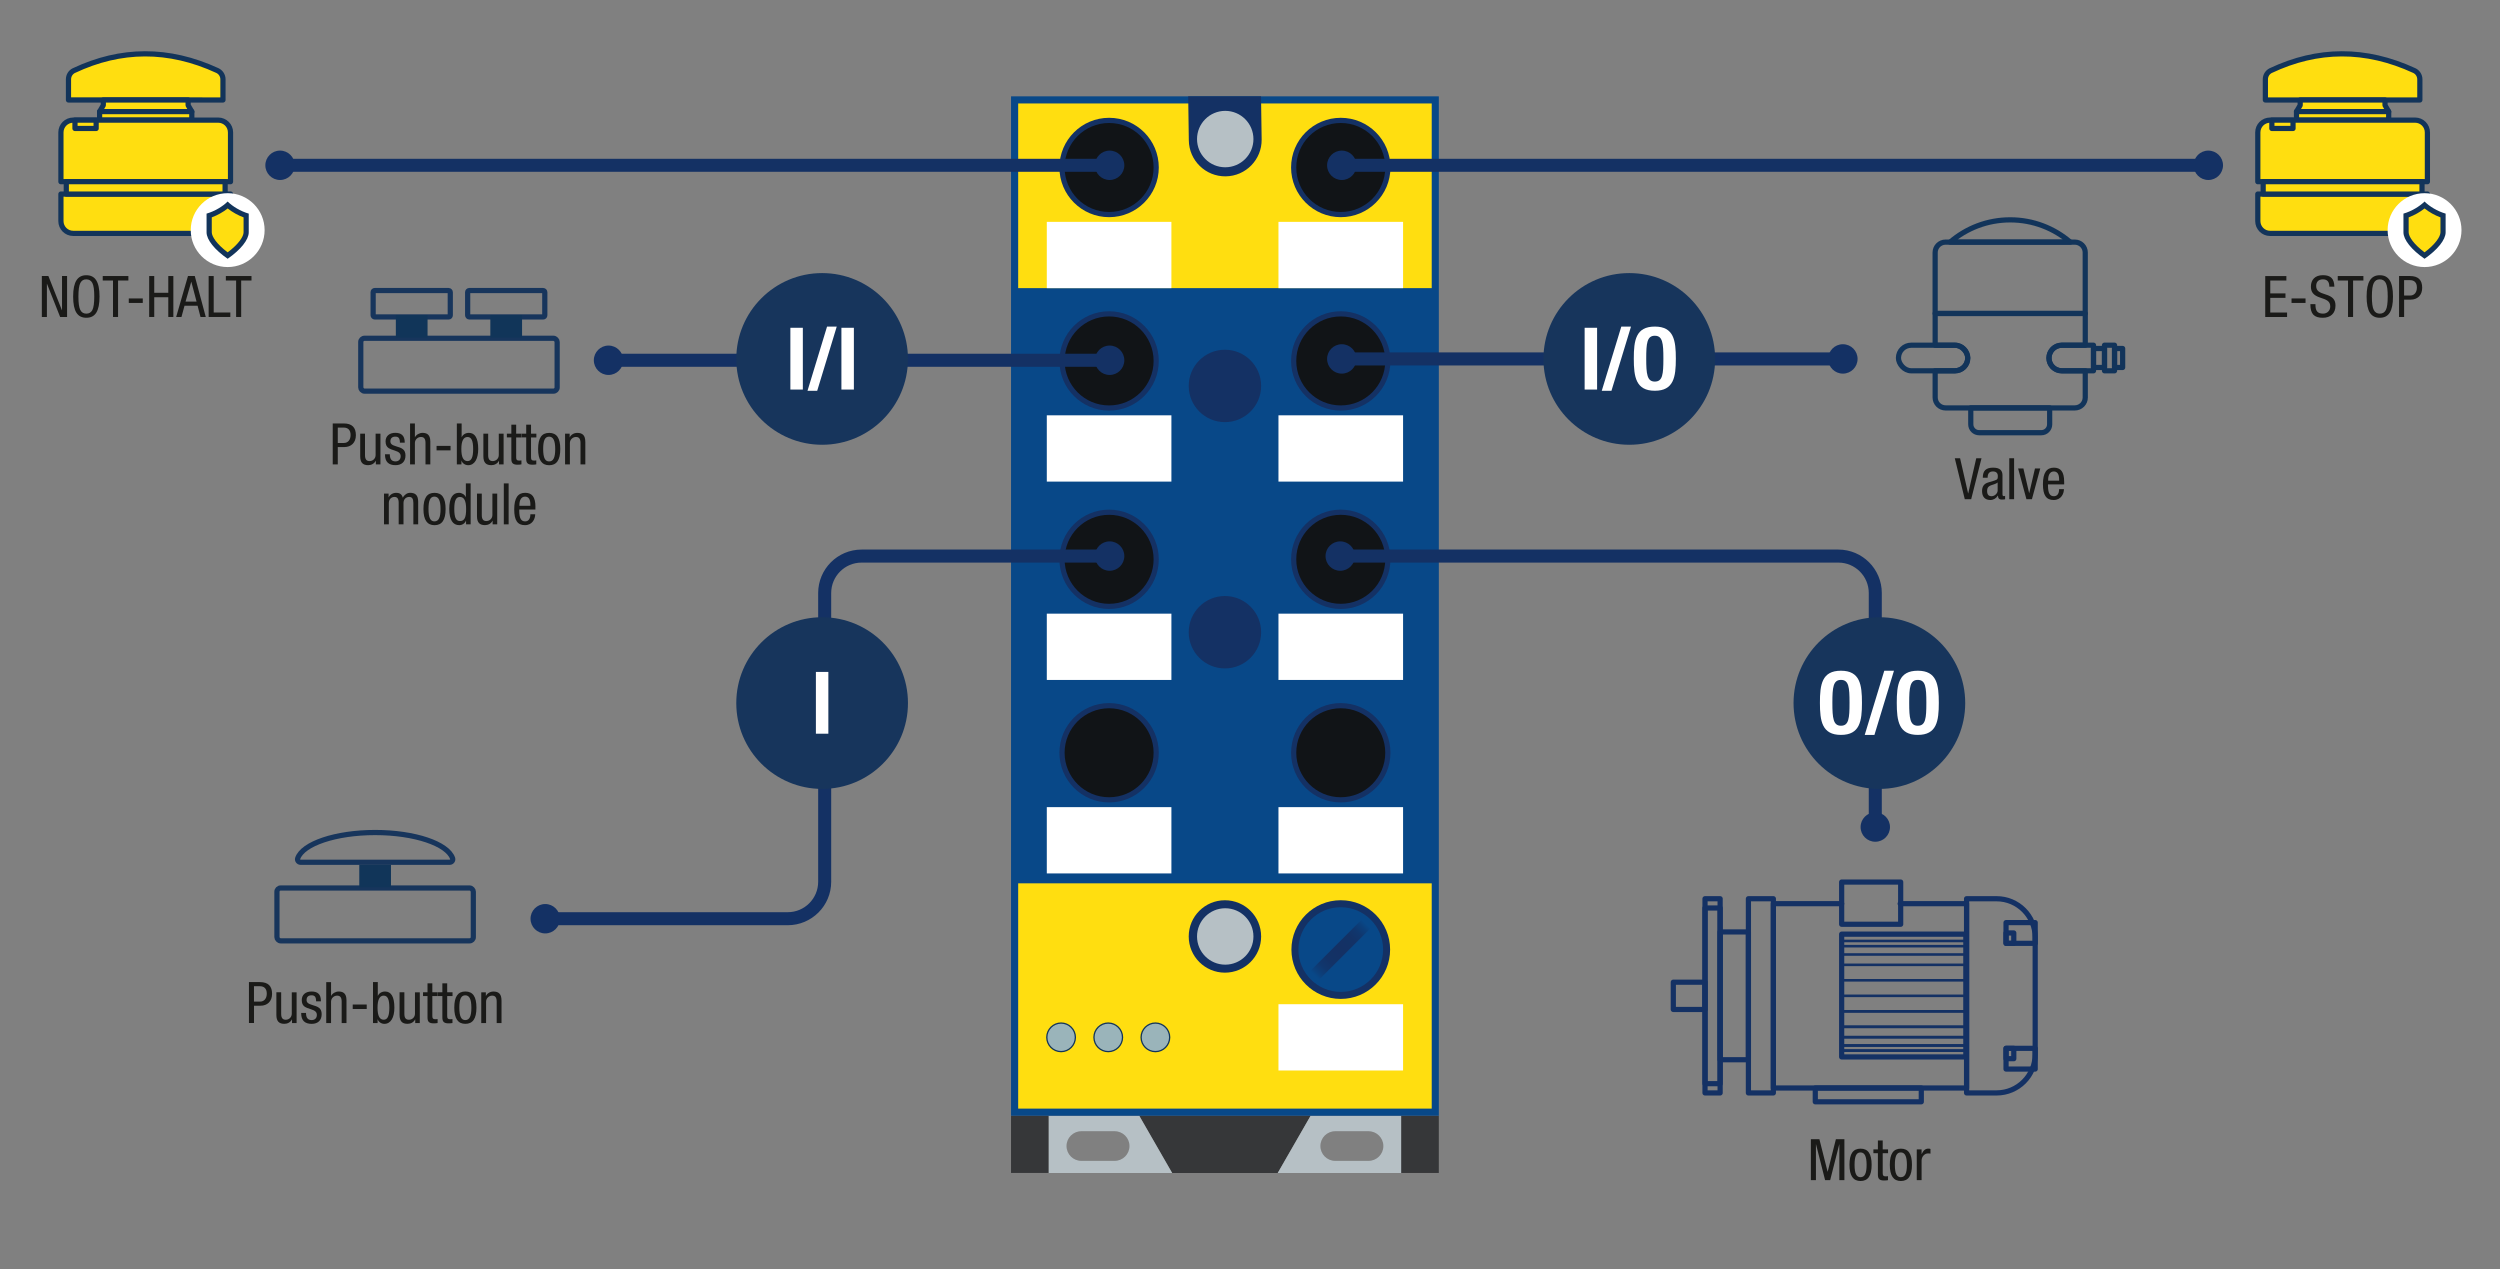 <?xml version="1.0" encoding="UTF-8"?>
<svg xmlns="http://www.w3.org/2000/svg" xmlns:xlink="http://www.w3.org/1999/xlink" viewBox="0 0 959.04 486.92">
  <rect x="0" y="0" width="959.04" height="486.92" fill="#808080" stroke="none"/>
  <defs>
    <style>.cls-1{fill:#111417;}.cls-2{fill:#363739;}.cls-3{fill:#12345a;}.cls-4,.cls-5{fill:#ffde10;}.cls-6,.cls-7,.cls-8,.cls-5,.cls-9{stroke-linecap:round;stroke-linejoin:round;}.cls-6,.cls-7,.cls-8,.cls-9,.cls-10{fill:none;}.cls-6,.cls-7,.cls-5,.cls-10{stroke-width:2px;}.cls-6,.cls-8,.cls-9{stroke:#143164;}.cls-11{fill:#fff;}.cls-12{fill:#b6c0c5;}.cls-13{fill:url(#Unbenannter_Verlauf_7);}.cls-7,.cls-5,.cls-14{stroke:#12345a;}.cls-15{fill:#1a1a18;}.cls-16{fill:#084888;}.cls-17{fill:#143164;}.cls-18{fill:#113559;}.cls-14{fill:#9ab4ba;stroke-width:.5px;}.cls-14,.cls-10{stroke-miterlimit:10;}.cls-9{stroke-width:5px;}.cls-10{stroke:#17355c;}.cls-19{fill:#17355c;}</style>
    <linearGradient id="Unbenannter_Verlauf_7" x1="5234.94" y1="698.31" x2="5234.94" y2="670.48" gradientTransform="translate(-3329.82 -320.13) scale(.73 1)" gradientUnits="userSpaceOnUse">
      <stop offset="0" stop-color="#084888"></stop>
      <stop offset=".05" stop-color="#0b417d"></stop>
      <stop offset=".16" stop-color="#10376e"></stop>
      <stop offset=".29" stop-color="#133266"></stop>
      <stop offset=".5" stop-color="#143164"></stop>
      <stop offset=".72" stop-color="#133266"></stop>
      <stop offset=".84" stop-color="#10376e"></stop>
      <stop offset=".94" stop-color="#0b407c"></stop>
      <stop offset="1" stop-color="#084888"></stop>
    </linearGradient>
  </defs>
  <g id="Ebene_1">
    <rect class="cls-6" x="654.07" y="348.32" width="5.8" height="67.39"></rect>
    <rect class="cls-6" x="654.07" y="344.77" width="5.8" height="74.49"></rect>
    <rect class="cls-6" x="641.92" y="376.79" width="12.15" height="10.45" transform="translate(1295.98 764.03) rotate(180)"></rect>
    <rect class="cls-6" x="659.86" y="357.51" width="10.86" height="49.01" transform="translate(1330.58 764.03) rotate(180)"></rect>
    <rect class="cls-6" x="670.72" y="344.77" width="9.57" height="74.49"></rect>
    <path class="cls-6" d="M754.41,344.77h11.52c8.17,0,14.8,6.63,14.8,14.8v44.89c0,8.17-6.63,14.8-14.8,14.8h-11.52v-74.49h0Z"></path>
    <polyline class="cls-6" points="706.49 346.66 680.29 346.66 680.29 417.38 754.41 417.38 754.41 346.66 728.94 346.66"></polyline>
    <rect class="cls-6" x="706.49" y="338.37" width="22.64" height="16.19"></rect>
    <rect class="cls-6" x="696.37" y="417.38" width="40.67" height="5.28"></rect>
    <rect class="cls-6" x="769.55" y="353.93" width="11.18" height="7.94"></rect>
    <rect class="cls-6" x="769.55" y="357.9" width="2.97" height="3.97"></rect>
    <rect class="cls-6" x="769.55" y="402.16" width="11.18" height="7.94"></rect>
    <rect class="cls-6" x="769.55" y="402.16" width="2.97" height="3.97"></rect>
    <rect class="cls-6" x="706.49" y="358.36" width="47.64" height="47.09"></rect>
    <line class="cls-8" x1="706.49" y1="382.02" x2="754.41" y2="382.02"></line>
    <line class="cls-8" x1="706.49" y1="387.96" x2="754.41" y2="387.96"></line>
    <line class="cls-8" x1="706.49" y1="393.9" x2="754.41" y2="393.9"></line>
    <line class="cls-8" x1="706.49" y1="397.87" x2="754.41" y2="397.87"></line>
    <line class="cls-8" x1="706.49" y1="401.07" x2="754.41" y2="401.07"></line>
    <line class="cls-8" x1="706.49" y1="403.05" x2="754.41" y2="403.05"></line>
    <line class="cls-8" x1="706.49" y1="387.96" x2="754.41" y2="387.96"></line>
    <line class="cls-8" x1="706.49" y1="393.9" x2="754.41" y2="393.9"></line>
    <line class="cls-8" x1="706.49" y1="397.87" x2="754.41" y2="397.87"></line>
    <line class="cls-8" x1="706.49" y1="401.07" x2="754.41" y2="401.07"></line>
    <line class="cls-8" x1="706.49" y1="403.05" x2="754.41" y2="403.05"></line>
    <line class="cls-8" x1="754.41" y1="376.07" x2="706.49" y2="376.07"></line>
    <line class="cls-8" x1="754.41" y1="370.13" x2="706.49" y2="370.13"></line>
    <line class="cls-8" x1="754.41" y1="366.17" x2="706.49" y2="366.17"></line>
    <line class="cls-8" x1="754.41" y1="362.96" x2="706.49" y2="362.96"></line>
    <line class="cls-8" x1="754.41" y1="360.98" x2="706.49" y2="360.98"></line>
    <rect class="cls-2" x="384.11" y="431.76" width="21.95" height="14.46" transform="translate(-43.91 834.07) rotate(-90)"></rect>
    <rect class="cls-2" x="533.75" y="431.76" width="21.95" height="14.46" transform="translate(105.73 983.72) rotate(-90)"></rect>
    <polygon class="cls-2" points="437.03 428.02 449.65 449.97 490.16 449.97 502.78 428.02 437.03 428.02"></polygon>
    <path class="cls-12" d="M437.03,428.02h-34.72v21.95h47.34l-12.62-21.95ZM427.6,445.33h-12.78c-3.14,0-5.69-2.55-5.69-5.69s2.55-5.69,5.69-5.69h12.78c3.14,0,5.69,2.55,5.69,5.69s-2.55,5.69-5.69,5.69Z"></path>
    <path class="cls-12" d="M490.16,449.97h47.34s0-21.95,0-21.95h-34.72l-12.62,21.95ZM506.52,439.64c0-3.14,2.55-5.69,5.69-5.69h12.78c3.14,0,5.69,2.55,5.69,5.69,0,3.14-2.55,5.69-5.69,5.69h-12.78c-3.14,0-5.69-2.55-5.69-5.69Z"></path>
    <rect class="cls-16" x="387.85" y="36.96" width="164.11" height="391.06"></rect>
    <rect class="cls-4" x="426.69" y="302.75" width="86.42" height="158.64" transform="translate(851.98 -87.83) rotate(90)"></rect>
    <rect class="cls-4" x="434.48" y="-4.21" width="70.84" height="158.64" transform="translate(545.02 -394.79) rotate(90)"></rect>
    <path class="cls-17" d="M456.05,53.85c.09,7.72,6.43,13.89,14.14,13.8,7.72-.09,13.89-6.43,13.8-14.14l-.24-16.55h-27.94l.24,16.89Z"></path>
    <circle class="cls-12" cx="470.02" cy="53.35" r="10.82"></circle>
    <circle class="cls-17" cx="469.9" cy="242.53" r="13.89"></circle>
    <circle class="cls-17" cx="469.9" cy="359.24" r="13.89"></circle>
    <circle class="cls-12" cx="470.02" cy="359.24" r="10.82"></circle>
    <circle class="cls-17" cx="469.9" cy="148.05" r="13.89"></circle>
    <circle class="cls-17" cx="425.47" cy="64.25" r="19.06"></circle>
    <circle class="cls-1" cx="425.47" cy="64.25" r="17.07"></circle>
    <rect class="cls-11" x="401.57" y="85.11" width="47.8" height="25.43"></rect>
    <circle class="cls-17" cx="425.47" cy="138.46" r="19.06"></circle>
    <circle class="cls-1" cx="425.47" cy="138.46" r="17.07"></circle>
    <rect class="cls-11" x="401.57" y="159.32" width="47.8" height="25.43"></rect>
    <circle class="cls-17" cx="425.47" cy="214.56" r="19.06"></circle>
    <circle class="cls-1" cx="425.47" cy="214.56" r="17.07"></circle>
    <rect class="cls-11" x="401.57" y="235.41" width="47.8" height="25.43"></rect>
    <circle class="cls-17" cx="425.47" cy="288.77" r="19.06"></circle>
    <circle class="cls-1" cx="425.47" cy="288.77" r="17.07"></circle>
    <rect class="cls-11" x="401.57" y="309.63" width="47.8" height="25.43"></rect>
    <circle class="cls-17" cx="514.34" cy="64.25" r="19.06"></circle>
    <circle class="cls-1" cx="514.34" cy="64.25" r="17.07"></circle>
    <rect class="cls-11" x="490.44" y="85.11" width="47.8" height="25.43"></rect>
    <circle class="cls-17" cx="514.34" cy="138.46" r="19.06"></circle>
    <circle class="cls-1" cx="514.34" cy="138.46" r="17.07"></circle>
    <rect class="cls-11" x="490.44" y="159.32" width="47.8" height="25.43"></rect>
    <circle class="cls-17" cx="514.34" cy="214.56" r="19.06"></circle>
    <circle class="cls-1" cx="514.34" cy="214.56" r="17.07"></circle>
    <rect class="cls-11" x="490.44" y="235.41" width="47.8" height="25.43"></rect>
    <circle class="cls-17" cx="514.34" cy="288.77" r="19.06"></circle>
    <circle class="cls-1" cx="514.34" cy="288.77" r="17.07"></circle>
    <rect class="cls-11" x="490.44" y="309.63" width="47.8" height="25.43"></rect>
    <rect class="cls-11" x="490.44" y="385.23" width="47.8" height="25.43"></rect>
    <circle class="cls-17" cx="514.34" cy="364.27" r="18.93"></circle>
    <circle class="cls-16" cx="514.34" cy="364.27" r="16.24"></circle>
    <rect class="cls-13" x="511.83" y="350.35" width="4.76" height="27.83" transform="translate(408.18 -256.91) rotate(45)"></rect>
    <circle class="cls-14" cx="407.05" cy="397.94" r="5.48"></circle>
    <circle class="cls-14" cx="425.14" cy="397.94" r="5.48"></circle>
    <circle class="cls-14" cx="443.23" cy="397.94" r="5.48"></circle>
    <path class="cls-9" d="M425.67,213.32h-95.14c-7.83,0-14.17,6.35-14.17,14.17v110.77c0,7.83-6.35,14.17-14.17,14.17h-93.02"></path>
    <circle class="cls-17" cx="425.67" cy="213.32" r="5.64"></circle>
    <path class="cls-17" d="M209.16,346.8c-3.11,0-5.64,2.53-5.64,5.64s2.53,5.64,5.64,5.64,5.64-2.53,5.64-5.64-2.53-5.64-5.64-5.64Z"></path>
    <path class="cls-9" d="M514.14,213.32h191.08c7.83,0,14.17,6.35,14.17,14.17v89.78"></path>
    <circle class="cls-17" cx="514.14" cy="213.32" r="5.64"></circle>
    <circle class="cls-17" cx="719.39" cy="317.27" r="5.64"></circle>
    <line class="cls-9" x1="107.43" y1="63.41" x2="425.67" y2="63.41"></line>
    <path class="cls-17" d="M107.43,69.05c-3.11,0-5.64-2.53-5.64-5.64s2.53-5.64,5.64-5.64,5.64,2.53,5.64,5.64-2.53,5.64-5.64,5.64Z"></path>
    <circle class="cls-17" cx="425.67" cy="63.41" r="5.64"></circle>
    <line class="cls-9" x1="233.44" y1="138.2" x2="425.67" y2="138.2"></line>
    <circle class="cls-17" cx="233.44" cy="138.2" r="5.64"></circle>
    <circle class="cls-17" cx="425.67" cy="138.2" r="5.64"></circle>
    <line class="cls-9" x1="514.73" y1="137.69" x2="706.96" y2="137.69"></line>
    <circle class="cls-17" cx="514.73" cy="137.69" r="5.64"></circle>
    <circle class="cls-17" cx="706.96" cy="137.69" r="5.64"></circle>
    <circle class="cls-19" cx="315.38" cy="137.69" r="32.93"></circle>
    <path class="cls-11" d="M307.98,125.74v23.7h-4.78v-23.7h4.78Z"></path>
    <path class="cls-11" d="M320.99,125.28l-7.5,24.63h-3.72l7.5-24.63h3.72Z"></path>
    <path class="cls-11" d="M327.56,125.74v23.7h-4.78v-23.7h4.78Z"></path>
    <circle class="cls-19" cx="315.38" cy="269.71" r="32.93"></circle>
    <path class="cls-11" d="M317.77,257.76v23.7h-4.78v-23.7h4.78Z"></path>
    <circle class="cls-19" cx="625.02" cy="137.69" r="32.93"></circle>
    <path class="cls-11" d="M612.67,125.74v23.7h-4.78v-23.7h4.78Z"></path>
    <path class="cls-11" d="M625.68,125.28l-7.5,24.63h-3.72l7.5-24.63h3.72Z"></path>
    <path class="cls-11" d="M642.88,137.59c0,7.04-.8,12.31-8.06,12.31s-8.07-5.28-8.07-12.31.76-12.31,8.07-12.31,8.06,5.34,8.06,12.31ZM634.81,146.38c2.99,0,3.29-2.79,3.29-8.79s-.3-8.79-3.29-8.79-3.29,2.89-3.29,8.79.33,8.79,3.29,8.79Z"></path>
    <circle class="cls-19" cx="720.96" cy="269.71" r="32.93"></circle>
    <path class="cls-11" d="M714.28,269.61c0,7.04-.8,12.31-8.06,12.31s-8.07-5.28-8.07-12.31.76-12.31,8.07-12.31,8.06,5.34,8.06,12.31ZM706.22,278.4c2.99,0,3.29-2.79,3.29-8.79s-.3-8.79-3.29-8.79-3.29,2.89-3.29,8.79.33,8.79,3.29,8.79Z"></path>
    <path class="cls-11" d="M726.56,257.3l-7.5,24.63h-3.72l7.5-24.63h3.72Z"></path>
    <path class="cls-11" d="M743.76,269.61c0,7.04-.8,12.31-8.06,12.31s-8.07-5.28-8.07-12.31.76-12.31,8.07-12.31,8.06,5.34,8.06,12.31ZM735.69,278.4c2.99,0,3.29-2.79,3.29-8.79s-.3-8.79-3.29-8.79-3.29,2.89-3.29,8.79.33,8.79,3.29,8.79Z"></path>
    <path class="cls-10" d="M172.51,330.78c.78,0,1.37-.77,1.11-1.51-1.94-5.59-14.5-9.9-29.71-9.9s-27.77,4.31-29.71,9.9c-.26.74.33,1.51,1.11,1.51h57.2Z"></path>
    <rect class="cls-10" x="106.24" y="340.65" width="75.33" height="20.27" rx="1.42" ry="1.42"></rect>
    <rect class="cls-18" x="137.82" y="331.7" width="12.17" height="8.68"></rect>
    <rect class="cls-10" x="138.4" y="129.77" width="75.33" height="20.27" rx="1.42" ry="1.42"></rect>
    <rect class="cls-10" x="143.14" y="111.46" width="29.59" height="10.13" rx=".63" ry=".63"></rect>
    <rect class="cls-18" x="151.85" y="120.83" width="12.17" height="8.68"></rect>
    <rect class="cls-10" x="179.4" y="111.46" width="29.59" height="10.13" rx=".63" ry=".63"></rect>
    <rect class="cls-18" x="188.1" y="120.83" width="12.17" height="8.68"></rect>
    <line class="cls-9" x1="847.15" y1="63.41" x2="514.73" y2="63.41"></line>
    <circle class="cls-17" cx="847.15" cy="63.41" r="5.64"></circle>
    <circle class="cls-17" cx="514.73" cy="63.41" r="5.64"></circle>
    <path class="cls-7" d="M746.35,92.88h49.58c2.21,0,4,1.79,4,4v23.37h-57.58v-23.37c0-2.21,1.79-4,4-4Z"></path>
    <path class="cls-7" d="M756.02,156.47h30.26v6.32c0,1.77-1.43,3.2-3.2,3.2h-23.86c-1.77,0-3.2-1.43-3.2-3.2v-6.32h0Z"></path>
    <path class="cls-7" d="M794.18,92.88c-6.19-5.32-14.23-8.54-23.03-8.54s-16.84,3.22-23.03,8.54h46.06Z"></path>
    <path class="cls-7" d="M790.92,142.24c-2.71,0-4.9-2.2-4.9-4.9h0c0-2.71,2.2-4.9,4.9-4.9h9.02v-12.18h-57.58v12.18h7.59c2.71,0,4.9,2.2,4.9,4.9h0c0,2.71-2.2,4.9-4.9,4.9h-7.59v10.24c0,2.21,1.79,4,4,4h49.58c2.21,0,4-1.79,4-4v-10.24h-9.02Z"></path>
    <rect class="cls-7" x="728.28" y="132.43" width="26.58" height="9.81" rx="4.9" ry="4.9"></rect>
    <path class="cls-7" d="M790.92,132.43h12.18v9.81h-12.18c-2.71,0-4.9-2.2-4.9-4.9h0c0-2.71,2.2-4.9,4.9-4.9Z"></path>
    <rect class="cls-7" x="803.1" y="133.69" width="4.22" height="7.28"></rect>
    <rect class="cls-7" x="807.32" y="132.43" width="3.85" height="9.81" transform="translate(1618.49 274.67) rotate(180)"></rect>
    <rect class="cls-7" x="811.17" y="133.69" width="3.11" height="7.28"></rect>
    <path class="cls-5" d="M28.39,27.06c17.93-8.45,36.25-8.64,54.99,0,1.32.61,2.15,1.93,2.15,3.38v7.91H26.27v-7.93c0-1.44.82-2.75,2.12-3.37Z"></path>
    <polygon class="cls-5" points="72.17 40.38 72.17 38.36 39.63 38.36 39.63 40.38 39.63 40.38 38.21 42.81 38.21 46.08 73.58 46.08 73.58 42.81 72.17 40.38"></polygon>
    <path class="cls-5" d="M23.37,74.44h65.06v10.38c0,2.6-2.11,4.71-4.71,4.71H28.08c-2.6,0-4.71-2.11-4.71-4.71v-10.38h0Z"></path>
    <path class="cls-5" d="M28.08,46.08h55.64c2.6,0,4.71,2.11,4.71,4.71v18.91H23.37v-18.91c0-2.6,2.11-4.71,4.71-4.71Z"></path>
    <rect class="cls-5" x="25.43" y="69.7" width="60.93" height="4.74"></rect>
    <rect class="cls-5" x="28.76" y="46.08" width="8.12" height="3.2"></rect>
    <line class="cls-5" x1="73.58" y1="42.81" x2="38.21" y2="42.81"></line>
    <circle class="cls-11" cx="87.34" cy="88.28" r="14.17"></circle>
    <path class="cls-4" d="M87.34,98.04c-4.33-3.11-7.1-6.57-7.1-8.92v-6.44c2.58-.86,5.18-2.34,7.1-4.02,1.92,1.68,4.52,3.16,7.1,4.02v6.44c0,2.35-2.77,5.81-7.1,8.92Z"></path>
    <path class="cls-3" d="M87.34,79.97c1.75,1.39,3.91,2.61,6.1,3.42v5.73c0,1.61-1.9,4.54-6.1,7.68-4.2-3.14-6.1-6.07-6.1-7.68v-5.73c2.19-.82,4.35-2.03,6.1-3.42M87.34,77.3c-1.83,1.83-4.91,3.73-8.1,4.65v7.18c0,2.85,3.12,6.71,8.09,10.14h0s0,0,0,0c0,0,0,0,0,0h0c4.97-3.43,8.09-7.3,8.09-10.14v-7.18c-3.18-.92-6.24-2.8-8.1-4.65h0Z"></path>
    <path class="cls-5" d="M871.15,27.06c17.93-8.45,36.25-8.64,54.99,0,1.32.61,2.15,1.93,2.15,3.38v7.91h-59.26v-7.93c0-1.44.82-2.75,2.12-3.37Z"></path>
    <polygon class="cls-5" points="914.93 40.38 914.93 38.36 882.39 38.36 882.39 40.38 882.39 40.38 880.97 42.81 880.97 46.08 916.34 46.08 916.34 42.81 914.93 40.38"></polygon>
    <path class="cls-5" d="M866.13,74.44h65.06v10.38c0,2.6-2.11,4.71-4.71,4.71h-55.64c-2.6,0-4.71-2.11-4.71-4.71v-10.38h0Z"></path>
    <path class="cls-5" d="M870.84,46.08h55.64c2.6,0,4.71,2.11,4.71,4.71v18.91h-65.06v-18.91c0-2.6,2.11-4.71,4.71-4.71Z"></path>
    <rect class="cls-5" x="868.19" y="69.7" width="60.93" height="4.74"></rect>
    <rect class="cls-5" x="871.52" y="46.08" width="8.12" height="3.2"></rect>
    <line class="cls-5" x1="916.34" y1="42.81" x2="880.97" y2="42.81"></line>
    <circle class="cls-11" cx="930.1" cy="88.28" r="14.17"></circle>
    <path class="cls-4" d="M930.1,98.04c-4.33-3.11-7.1-6.57-7.1-8.92v-6.44c2.58-.86,5.18-2.34,7.1-4.02,1.92,1.68,4.51,3.16,7.1,4.02v6.44c0,2.35-2.77,5.81-7.1,8.92Z"></path>
    <path class="cls-3" d="M930.1,79.97c1.75,1.39,3.91,2.61,6.1,3.42v5.73c0,1.61-1.9,4.54-6.1,7.68-4.2-3.14-6.1-6.07-6.1-7.68v-5.73c2.19-.82,4.35-2.03,6.1-3.42M930.1,77.3c-1.83,1.83-4.91,3.73-8.1,4.65v7.18c0,2.85,3.12,6.71,8.09,10.14h0s0,0,0,0c0,0,0,0,0,0h0c4.97-3.43,8.09-7.3,8.09-10.14v-7.18c-3.18-.92-6.24-2.8-8.1-4.65h0Z"></path>
  </g>
  <g id="EN_PFADE">
    <path class="cls-15" d="M99.68,376.75c3.26,0,4.69,1.58,4.69,4.51s-1.87,4.55-4.44,4.55h-2.49v6.64h-1.94v-15.71h4.18ZM99.79,384.23c1.47,0,2.55-1.12,2.55-3.06s-1.03-2.84-2.64-2.84h-2.27v5.9h2.35Z"></path>
    <path class="cls-15" d="M107.86,380.67v8.25c0,1.63.62,2.27,1.74,2.27,1.3,0,2.33-.99,2.33-2.31v-8.21h1.85v11.79h-1.76v-1.39h-.04c-.53,1.1-1.72,1.69-2.88,1.69-2.07,0-3.08-.99-3.08-3.43v-8.67h1.85Z"></path>
    <path class="cls-15" d="M123.11,383.99v.13h-1.85c0-1.63-.48-2.31-1.74-2.31-1.19,0-1.91.59-1.91,1.8,0,.86.46,1.43,2.18,1.92,2.29.66,3.61,1.21,3.61,3.54s-1.43,3.7-3.83,3.7c-2.62,0-4.03-1.28-4.03-4.05v-.13h1.85c0,1.89.73,2.73,2.18,2.73,1.1,0,1.98-.66,1.98-1.96,0-1.06-.59-1.69-2.29-2.2-1.08-.33-1.85-.62-2.27-.9-.81-.53-1.23-1.32-1.23-2.62,0-2.07,1.5-3.28,3.76-3.28,2.38,0,3.59,1.08,3.59,3.63Z"></path>
    <path class="cls-15" d="M127,376.75v5.26h.04c.48-.97,1.76-1.65,2.84-1.65,1.56,0,3.04.53,3.04,3.34v8.76h-1.85v-8.23c0-1.54-.53-2.29-1.74-2.29s-2.33.95-2.33,2.31v8.21h-1.85v-15.71h1.85Z"></path>
    <path class="cls-15" d="M140.68,385.35v1.72h-5.37v-1.72h5.37Z"></path>
    <path class="cls-15" d="M144.93,376.75v5.26h.04c.37-.92,1.43-1.65,2.73-1.65,2.38,0,3.59,2.05,3.59,6.21,0,3.74-1.36,6.2-3.85,6.2-1.17,0-2.27-.77-2.55-1.76h-.04v1.45h-1.76v-15.71h1.85ZM147.2,391.18c1.47,0,2.16-1.41,2.16-4.62s-.66-4.62-2.18-4.62-2.35,1.5-2.35,4.62.77,4.62,2.38,4.62Z"></path>
    <path class="cls-15" d="M155.12,380.67v8.25c0,1.63.62,2.27,1.74,2.27,1.3,0,2.33-.99,2.33-2.31v-8.21h1.85v11.79h-1.76v-1.39h-.04c-.53,1.1-1.72,1.69-2.88,1.69-2.07,0-3.08-.99-3.08-3.43v-8.67h1.85Z"></path>
    <path class="cls-15" d="M165.85,377.23v3.43h2.05v1.45h-2.05v7.64c0,.95.31,1.25,1.23,1.25.37,0,.66-.04.79-.07v1.52c-.4.09-.99.13-1.47.13-1.8,0-2.4-.64-2.4-2.24v-8.23h-1.72v-1.45h1.72v-3.43h1.85Z"></path>
    <path class="cls-15" d="M171.55,377.23v3.43h2.05v1.45h-2.05v7.64c0,.95.31,1.25,1.23,1.25.37,0,.66-.04.79-.07v1.52c-.4.09-.99.13-1.47.13-1.8,0-2.4-.64-2.4-2.24v-8.23h-1.72v-1.45h1.72v-3.43h1.85Z"></path>
    <path class="cls-15" d="M182.77,386.56c0,4.25-1.43,6.2-4.25,6.2s-4.25-1.98-4.25-6.2,1.36-6.21,4.25-6.21,4.25,1.98,4.25,6.21ZM178.48,391.32c1.63,0,2.35-1.45,2.35-4.75s-.77-4.75-2.35-4.75-2.27,1.41-2.27,4.75c0,3.52.81,4.75,2.27,4.75Z"></path>
    <path class="cls-15" d="M192.39,383.75v8.71h-1.85v-8.23c0-1.54-.53-2.29-1.74-2.29s-2.33.99-2.33,2.31v8.21h-1.85v-11.79h1.76v1.39h.04c.46-.99,1.61-1.69,2.88-1.69,2.02,0,3.08.97,3.08,3.39Z"></path>
    <path class="cls-15" d="M697.95,437.02l3.14,12.45h.04l3.15-12.45h3.26v15.71h-1.94v-13.73h-.04l-3.48,13.73h-1.94l-3.48-13.73h-.04v13.73h-1.94v-15.71h3.26Z"></path>
    <path class="cls-15" d="M717.99,446.84c0,4.25-1.43,6.21-4.25,6.21s-4.25-1.98-4.25-6.21,1.36-6.2,4.25-6.2,4.25,1.98,4.25,6.2ZM713.71,451.59c1.63,0,2.35-1.45,2.35-4.75s-.77-4.75-2.35-4.75-2.27,1.41-2.27,4.75c0,3.52.81,4.75,2.27,4.75Z"></path>
    <path class="cls-15" d="M722.24,437.51v3.43h2.05v1.45h-2.05v7.64c0,.95.31,1.25,1.23,1.25.37,0,.66-.04.79-.07v1.52c-.4.09-.99.13-1.47.13-1.8,0-2.4-.64-2.4-2.24v-8.23h-1.72v-1.45h1.72v-3.43h1.85Z"></path>
    <path class="cls-15" d="M733.46,446.84c0,4.25-1.43,6.21-4.25,6.21s-4.25-1.98-4.25-6.21,1.36-6.2,4.25-6.2,4.25,1.98,4.25,6.2ZM729.17,451.59c1.63,0,2.35-1.45,2.35-4.75s-.77-4.75-2.35-4.75-2.27,1.41-2.27,4.75c0,3.52.81,4.75,2.27,4.75Z"></path>
    <path class="cls-15" d="M740.56,440.76v1.8c-.31-.07-.66-.09-.97-.09-1.23,0-2.44,1.17-2.44,2.73v7.53h-1.85v-11.79h1.85v1.76h.04c.64-1.41,1.45-2.07,2.55-2.07.35,0,.64.04.81.13Z"></path>
    <path class="cls-15" d="M131.83,162.44c3.26,0,4.69,1.58,4.69,4.51s-1.87,4.55-4.45,4.55h-2.49v6.65h-1.94v-15.71h4.18ZM131.94,169.93c1.47,0,2.55-1.12,2.55-3.06s-1.03-2.84-2.64-2.84h-2.27v5.9h2.35Z"></path>
    <path class="cls-15" d="M140.02,166.36v8.25c0,1.63.62,2.27,1.74,2.27,1.3,0,2.33-.99,2.33-2.31v-8.21h1.85v11.79h-1.76v-1.39h-.04c-.53,1.1-1.72,1.69-2.88,1.69-2.07,0-3.08-.99-3.08-3.43v-8.67h1.85Z"></path>
    <path class="cls-15" d="M155.26,169.68v.13h-1.85c0-1.63-.48-2.31-1.74-2.31-1.19,0-1.91.59-1.91,1.8,0,.86.46,1.43,2.18,1.91,2.29.66,3.61,1.21,3.61,3.54s-1.43,3.7-3.83,3.7c-2.62,0-4.03-1.28-4.03-4.05v-.13h1.85c0,1.89.73,2.73,2.18,2.73,1.1,0,1.98-.66,1.98-1.96,0-1.06-.59-1.69-2.29-2.2-1.08-.33-1.85-.62-2.27-.9-.81-.53-1.23-1.32-1.23-2.62,0-2.07,1.5-3.28,3.76-3.28s3.59,1.08,3.59,3.63Z"></path>
    <path class="cls-15" d="M159.16,162.44v5.26h.04c.48-.97,1.76-1.65,2.84-1.65,1.56,0,3.04.53,3.04,3.34v8.76h-1.85v-8.23c0-1.54-.53-2.29-1.74-2.29s-2.33.95-2.33,2.31v8.21h-1.85v-15.71h1.85Z"></path>
    <path class="cls-15" d="M172.84,171.05v1.72h-5.37v-1.72h5.37Z"></path>
    <path class="cls-15" d="M177.09,162.44v5.26h.04c.37-.92,1.43-1.65,2.73-1.65,2.38,0,3.59,2.05,3.59,6.2,0,3.74-1.36,6.21-3.85,6.21-1.17,0-2.27-.77-2.55-1.76h-.04v1.45h-1.76v-15.71h1.85ZM179.35,176.88c1.47,0,2.16-1.41,2.16-4.62s-.66-4.62-2.18-4.62-2.35,1.5-2.35,4.62.77,4.62,2.38,4.62Z"></path>
    <path class="cls-15" d="M187.27,166.36v8.25c0,1.63.62,2.27,1.74,2.27,1.3,0,2.33-.99,2.33-2.31v-8.21h1.85v11.79h-1.76v-1.39h-.04c-.53,1.1-1.72,1.69-2.88,1.69-2.07,0-3.08-.99-3.08-3.43v-8.67h1.85Z"></path>
    <path class="cls-15" d="M198.01,162.93v3.43h2.05v1.45h-2.05v7.63c0,.95.31,1.25,1.23,1.25.37,0,.66-.04.79-.07v1.52c-.4.09-.99.13-1.47.13-1.8,0-2.4-.64-2.4-2.24v-8.23h-1.72v-1.45h1.72v-3.43h1.85Z"></path>
    <path class="cls-15" d="M203.71,162.93v3.43h2.05v1.45h-2.05v7.63c0,.95.31,1.25,1.23,1.25.37,0,.66-.04.79-.07v1.52c-.4.09-.99.13-1.47.13-1.8,0-2.4-.64-2.4-2.24v-8.23h-1.72v-1.45h1.72v-3.43h1.85Z"></path>
    <path class="cls-15" d="M214.93,172.26c0,4.25-1.43,6.21-4.25,6.21s-4.25-1.98-4.25-6.21,1.36-6.2,4.25-6.2,4.25,1.98,4.25,6.2ZM210.64,177.01c1.63,0,2.35-1.45,2.35-4.75s-.77-4.75-2.35-4.75-2.27,1.41-2.27,4.75c0,3.52.81,4.75,2.27,4.75Z"></path>
    <path class="cls-15" d="M224.54,169.44v8.71h-1.85v-8.23c0-1.54-.53-2.29-1.74-2.29s-2.33.99-2.33,2.31v8.21h-1.85v-11.79h1.76v1.39h.04c.46-.99,1.61-1.69,2.88-1.69,2.02,0,3.08.97,3.08,3.39Z"></path>
    <path class="cls-15" d="M154.53,190.92c.57-1.12,1.67-1.87,2.77-1.87,1.85,0,3.12.73,3.12,3.43v8.67h-1.85v-8.23c0-1.54-.48-2.29-1.58-2.29-1.25,0-2.2.9-2.2,2.31v8.21h-1.85v-8.25c0-1.61-.55-2.27-1.58-2.27-1.25,0-2.2.9-2.2,2.31v8.21h-1.85v-11.79h1.76v1.39h.04c.53-1.06,1.65-1.69,2.86-1.69,1.45,0,2.2.59,2.55,1.87Z"></path>
    <path class="cls-15" d="M170.94,195.26c0,4.25-1.43,6.21-4.25,6.21s-4.25-1.98-4.25-6.21,1.36-6.2,4.25-6.2,4.25,1.98,4.25,6.2ZM166.65,200.01c1.63,0,2.35-1.45,2.35-4.75s-.77-4.75-2.35-4.75-2.27,1.41-2.27,4.75c0,3.52.81,4.75,2.27,4.75Z"></path>
    <path class="cls-15" d="M180.55,185.44v15.71h-1.76v-1.45h-.04c-.31,1.01-1.39,1.76-2.57,1.76-2.44,0-3.83-1.98-3.83-6.23s1.36-6.18,3.72-6.18c1.14,0,2.22.7,2.6,1.65h.04v-5.26h1.85ZM176.46,199.88c1.78,0,2.35-1.47,2.35-4.62s-.75-4.62-2.38-4.62c-1.5,0-2.16,1.34-2.16,4.62s.66,4.62,2.18,4.62Z"></path>
    <path class="cls-15" d="M184.82,189.36v8.25c0,1.63.62,2.27,1.74,2.27,1.3,0,2.33-.99,2.33-2.31v-8.21h1.85v11.79h-1.76v-1.39h-.04c-.53,1.1-1.72,1.69-2.88,1.69-2.07,0-3.08-.99-3.08-3.43v-8.67h1.85Z"></path>
    <path class="cls-15" d="M195.12,185.44v15.71h-1.85v-15.71h1.85Z"></path>
    <path class="cls-15" d="M205.39,194.44v1.03h-6.2v.4c0,3.1.79,4.14,2.27,4.14,1.32,0,2-1.06,2-2.73h1.85c0,1.74-1.06,4.18-3.94,4.18s-4.11-1.87-4.11-6.05c0-4.4,1.43-6.36,4.2-6.36,2.6,0,3.94,1.56,3.94,5.39ZM203.46,194.03v-.51c0-2.16-.81-3.01-2.05-3.01-1.43,0-2.16,1.34-2.16,3.23v.29h4.2Z"></path>
    <path class="cls-15" d="M751.92,175.79l3.08,13.49h.04l3.08-13.49h2.02l-3.96,15.71h-2.46l-3.83-15.71h2.02Z"></path>
    <path class="cls-15" d="M768.18,182.42v7.06c0,.7.15.84.59.84.22,0,.29-.02.42-.11v1.32c-.51.09-.9.11-1.21.11-1.17,0-1.47-.53-1.54-1.52h-.04c-.59,1.03-1.69,1.69-2.86,1.69-2.07,0-3.19-1.23-3.19-3.43,0-1.67.68-2.79,2.29-3.28l2.42-.73c1.25-.37,1.34-.73,1.34-1.74,0-1.21-.7-1.78-1.89-1.78-1.34,0-2.02.81-2.02,2.33v.09h-1.85v-.09c0-2.6,1.21-3.78,3.96-3.78s3.59,1.19,3.59,3.01ZM763.95,190.36c1.25,0,2.38-1.08,2.38-2.2v-3.08c-.22.24-.75.51-1.36.7-1.72.53-2.68.81-2.68,2.55,0,1.43.59,2.02,1.67,2.02Z"></path>
    <path class="cls-15" d="M772.64,175.79v15.71h-1.85v-15.71h1.85Z"></path>
    <path class="cls-15" d="M776.21,179.71l2.2,9.46h.04l2.2-9.46h2.02l-3.19,11.79h-2.11l-3.19-11.79h2.02Z"></path>
    <path class="cls-15" d="M791.85,184.79v1.03h-6.21v.4c0,3.1.79,4.14,2.27,4.14,1.32,0,2-1.06,2-2.73h1.85c0,1.74-1.06,4.18-3.94,4.18s-4.12-1.87-4.12-6.05c0-4.4,1.43-6.36,4.2-6.36,2.6,0,3.94,1.56,3.94,5.39ZM789.91,184.38v-.51c0-2.16-.81-3.01-2.05-3.01-1.43,0-2.16,1.34-2.16,3.23v.29h4.2Z"></path>
    <path class="cls-15" d="M18.56,105.89l5.19,13.11h.04v-13.11h1.94v15.71h-2.66l-5.04-12.72h-.04v12.72h-1.94v-15.71h2.51Z"></path>
    <path class="cls-15" d="M38.18,113.74c0,5.72-1.67,8.16-5.06,8.16s-5.06-2.44-5.06-8.16,1.74-8.16,5.06-8.16,5.06,2.38,5.06,8.16ZM30.81,118.91c.48.95,1.25,1.41,2.31,1.41s1.83-.46,2.31-1.39c.48-.92.73-2.66.73-5.19s-.24-4.22-.73-5.17c-.48-.92-1.25-1.41-2.33-1.41s-1.8.46-2.29,1.41c-.48.92-.73,2.66-.73,5.19s.24,4.22.73,5.15Z"></path>
    <path class="cls-15" d="M49.25,105.89v1.72h-3.96v13.99h-1.94v-13.99h-3.94v-1.72h9.84Z"></path>
    <path class="cls-15" d="M54.77,114.49v1.72h-5.37v-1.72h5.37Z"></path>
    <path class="cls-15" d="M59.17,105.89v6.43h5.39v-6.43h1.94v15.71h-1.94v-7.57h-5.39v7.57h-1.94v-15.71h1.94Z"></path>
    <path class="cls-15" d="M74.72,105.89l4.22,15.71h-2.02l-1.12-4.31h-5.02l-1.17,4.31h-2.03l4.53-15.71h2.6ZM73.36,108.11l-2.18,7.59h4.22l-2-7.59h-.04Z"></path>
    <path class="cls-15" d="M81.98,105.89v13.99h6.38v1.72h-8.32v-15.71h1.94Z"></path>
    <path class="cls-15" d="M96.48,105.89v1.72h-3.96v13.99h-1.94v-13.99h-3.94v-1.72h9.83Z"></path>
    <path class="cls-15" d="M877.09,105.89v1.72h-6.18v4.93h5.83v1.72h-5.83v5.63h6.45v1.72h-8.38v-15.71h8.12Z"></path>
    <path class="cls-15" d="M884.44,114.49v1.72h-5.37v-1.72h5.37Z"></path>
    <path class="cls-15" d="M895.5,109.96h-1.94v-.09c0-1.78-.81-2.71-2.44-2.71-1.72,0-2.6.97-2.6,2.55,0,1.98,1.39,2.55,3.67,3.26,2.82.86,3.74,2.11,3.74,4.27,0,3.04-1.96,4.66-4.88,4.66-3.32,0-4.75-1.45-4.75-5.15v-.09h1.94v.22c0,2.22.64,3.43,2.93,3.43,1.63,0,2.75-1.19,2.75-2.77,0-2.05-1.5-2.6-3.85-3.37-2.75-.9-3.57-2.24-3.57-4.25,0-2.57,1.56-4.36,4.6-4.36s4.31,1.36,4.4,4.38Z"></path>
    <path class="cls-15" d="M906.64,105.89v1.72h-3.96v13.99h-1.94v-13.99h-3.94v-1.72h9.84Z"></path>
    <path class="cls-15" d="M917.99,113.74c0,5.72-1.67,8.16-5.06,8.16s-5.06-2.44-5.06-8.16,1.74-8.16,5.06-8.16,5.06,2.38,5.06,8.16ZM910.62,118.91c.48.95,1.25,1.41,2.31,1.41s1.83-.46,2.31-1.39c.48-.92.73-2.66.73-5.19s-.24-4.22-.73-5.17c-.48-.92-1.25-1.41-2.33-1.41s-1.8.46-2.29,1.41c-.48.92-.73,2.66-.73,5.19s.24,4.22.73,5.15Z"></path>
    <path class="cls-15" d="M924.5,105.89c3.26,0,4.69,1.58,4.69,4.51s-1.87,4.55-4.44,4.55h-2.49v6.65h-1.94v-15.71h4.18ZM924.61,113.37c1.47,0,2.55-1.12,2.55-3.06s-1.03-2.84-2.64-2.84h-2.27v5.9h2.35Z"></path>
  </g>
</svg>
